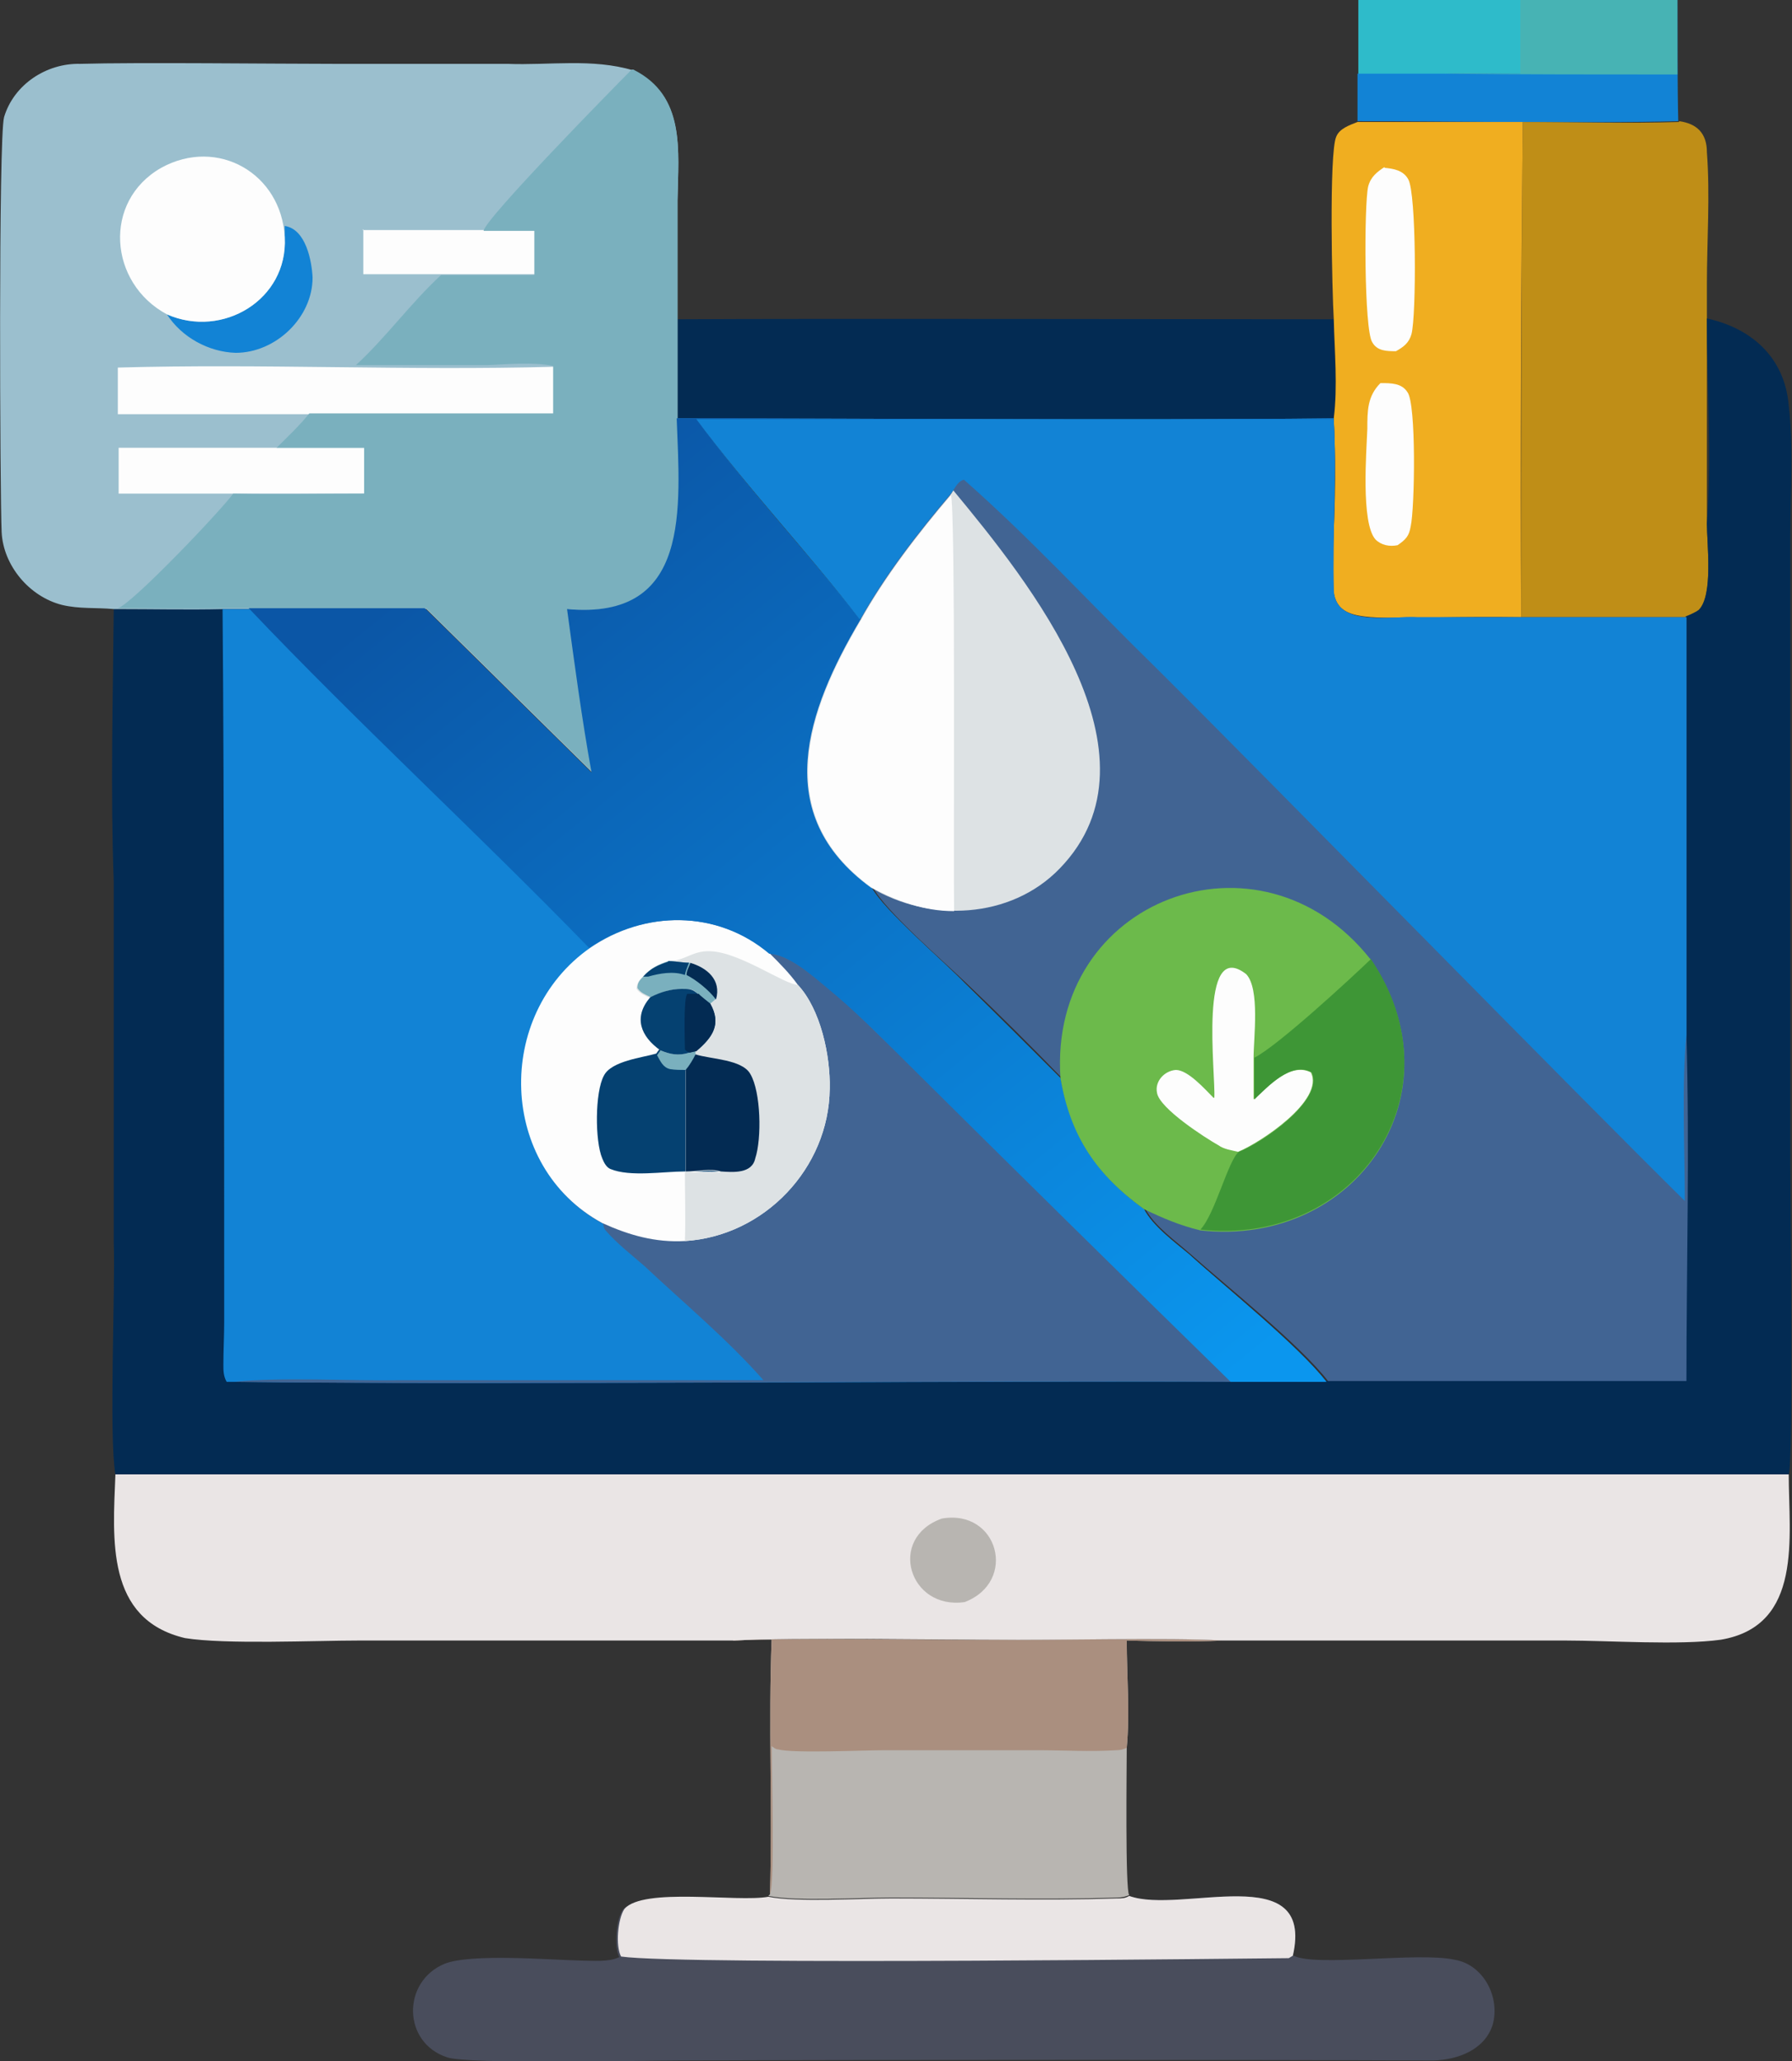 <?xml version="1.0" encoding="UTF-8"?>
<svg id="a" data-name="Layer 1" xmlns="http://www.w3.org/2000/svg" xmlns:xlink="http://www.w3.org/1999/xlink" viewBox="0 0 219 251.8">
  <rect x="0" y="0" width="219" height="251.8" fill="#333333" stroke="none"/>
  <defs>
    <style>
      .c {
        fill: #054171;
      }

      .c, .d, .e, .f, .g, .h, .i, .j, .k, .l, .m, .n, .o, .p, .q, .r, .s, .t, .u {
        stroke-width: 0px;
      }

      .d {
        fill: url(#b);
      }

      .e {
        fill: #b8b5b1;
      }

      .f {
        fill: #eae5e5;
      }

      .g {
        fill: #aa8f7f;
      }

      .h {
        fill: #494d5c;
      }

      .i {
        fill: #dde2e4;
      }

      .j {
        fill: #fdfdfd;
      }

      .k {
        fill: #1283d5;
      }

      .l {
        fill: #9bbfce;
      }

      .m {
        fill: #3e9636;
      }

      .n {
        fill: #416493;
      }

      .o {
        fill: #bf8e17;
      }

      .p {
        fill: #032b53;
      }

      .q {
        fill: #47b3b4;
      }

      .r {
        fill: #6cba4b;
      }

      .s {
        fill: #f0ae20;
      }

      .t {
        fill: #7ab0be;
      }

      .u {
        fill: #2ebbca;
      }
    </style>
    <linearGradient id="b" x1="-16.1" y1="513.7" x2="420.6" y2="-24.5" gradientTransform="translate(80.3 152.1) scale(.2 -.2)" gradientUnits="userSpaceOnUse">
      <stop offset="0" stop-color="#0b56a6"/>
      <stop offset="1" stop-color="#0b96ee"/>
    </linearGradient>
  </defs>
  <path class="u" d="M165.9,0h20.1c-.1,3.1-.1,6.1,0,9.1-3.1,0-6.2-.1-9.3,0h-10.7s0-9.1,0-9.1Z"/>
  <path class="k" d="M186,0h19c0,3.8,0,11.1.1,14.8-11.2.3-27.9,0-39.2,0,0-1.9,0-3.9,0-5.8h10.7c3.1-.1,6.2,0,9.3,0,0-3,0-6,0-9Z"/>
  <path class="q" d="M186,0h19s0,9.1,0,9.1c-9.5,0-19,0-28.5-.1,3.1-.1,6.2,0,9.3,0,0-3,0-6,0-9Z"/>
  <path class="p" d="M82.8,39c17.9-.1,61.8,0,80.2,0,0,3.9.4,8.3,0,12.1-26.7.3-53.5,0-80.2,0v-12.1Z"/>
  <path class="o" d="M205.2,14.8c2.2.3,3.4,1.5,3.4,3.8.4,5.3,0,10.8,0,16.1v29.3c0,2.5.8,8.8-1,10.6-.4.4-1,.7-1.5.8h-20.2c0-20.2,0-40.3.2-60.5,6.3,0,12.7.2,19.1,0Z"/>
  <path class="e" d="M89.6,200.4c8-.4,23.8,0,32-.1,6.7.1,21.3-.3,27.8.1-3.9.2-7.8.1-11.7,0,0,4.2.4,8.9,0,13.1,0,2.1-.2,17.5.3,18-.5.2-.9.3-1.5.3-9.2.3-18.4,0-27.6,0-3.9,0-11.5.5-15-.2l.2-.2c.3-10.3-.2-20.8.2-31.1-1.6,0-3.1,0-4.7,0Z"/>
  <path class="g" d="M89.6,200.4c8-.4,23.8,0,32-.1,6.7.1,21.3-.3,27.8.1-3.9.2-7.8.1-11.7,0,0,4.2.4,8.9,0,13.1-.4.2-.8.3-1.3.3-3.2.2-6.4,0-9.6,0h-18.7c-2.7,0-11.1.4-13-.1-.3,0-.5-.2-.8-.4,0,2.2.4,17.2-.2,18,.3-10.3-.2-20.8.2-31.1-1.6,0-3.1,0-4.7,0Z"/>
  <path class="s" d="M165.9,14.9h20.2c-.2,20.2-.3,40.4-.2,60.5-30.4-.4-21.5,4.4-22.9-24.1v-.2c.5-3.9.1-8.2,0-12.1-.2-3.2-.6-20.3.3-22.3.4-1,1.6-1.4,2.6-1.8Z"/>
  <path class="j" d="M168.8,46.8c1.2,0,2.5,0,3.2,1.1,1.1,1.4.9,14.2.4,16.4-.2,1.2-.6,1.6-1.6,2.3-1,.2-2,0-2.7-.7-1.8-2-1.1-10.8-1-13.5,0-2.2,0-4,1.6-5.6Z"/>
  <path class="j" d="M169.2,20.5c1.1.1,2.3.3,2.9,1.4,1,1.7,1,16.6.4,18.9-.3,1.1-1,1.6-1.9,2.1-1.1,0-2.3,0-2.9-1.1-1-1.5-1-16.8-.5-19,.3-1.2,1.1-1.8,2-2.4Z"/>
  <path class="h" d="M138,231.6c6.3,2.3,22.7-4.6,20,7.3,0,0,0,0,.1,0,2.7,1.4,15.3-.5,19.7.5,3.5.6,5.6,4.6,4.6,8-1,3-4.2,4.2-7.2,4.3-20.3-.1-71.2-.1-92.2,0-4,0-26.1.5-28.4-.4-5.4-1.8-5.5-9.2-.3-11.4,3.2-1.3,12.8-.5,16.8-.4,1.3,0,3.3.2,4.5-.4,0,0,0,0,.1,0-.7-1.3-.4-4.6.4-5.8,2.3-2.7,13.8-.8,17.6-1.5,3.5.7,11.2.2,15,.2,9.2,0,18.4.3,27.6,0,.6,0,1,0,1.5-.3Z"/>
  <path class="f" d="M138,231.6c6.3,2.3,22.7-4.6,20,7.3-.2.1-.3.2-.5.3-1.7,0-74,.9-81.6-.2-.7-1.3-.4-4.6.4-5.8,2.3-2.7,13.8-.8,17.6-1.5,3.5.7,11.2.2,15,.2,9.2,0,18.4.3,27.6,0,.6,0,1,0,1.5-.3Z"/>
  <path class="f" d="M14.1,180.1h204.5c0,7.6,1.8,18.5-8.3,20.2-5,.7-13.7.1-19,.1h-41.9c-6.4-.4-21.2,0-27.8-.1-8.3,0-24-.3-32,.1h-45.7c-5.4,0-16.4.5-21.3-.3-9.7-2.3-8.8-12.1-8.5-19.9Z"/>
  <path class="e" d="M115.1,185.5c6.9-1.2,9.3,7.7,2.8,10.2-6.8,1-9.5-7.8-2.8-10.2Z"/>
  <path class="p" d="M208.6,64c.6-8.2,0-16.9,0-25.1,5.5,1.2,9.5,4.8,10,10.6.6,5.1.2,10.5.2,15.6,0,29.5,0,52.8,0,77.3,0,4.1.4,36.3-.2,37.7H14.1c-.8-4.7,0-22.5-.2-28.3,0-4.8,0-28.3,0-32.9,0-2,0-4,0-5.9v-5.3c-.4-11.1-.1-22.2,0-33.3h.5c4.3,0,8.6,0,12.9-.1.1,21.6,0,66.1.2,87.1,0,1.7-.2,3.5-.1,5.2,0,.7,0,1.4.4,2h.9c52.7.5,124.6,0,177.3,0,0-14.1.4-28.2,0-42.3v-51c.5-.2,1.2-.5,1.6-.8,1.8-1.8,1-8.1,1-10.6Z"/>
  <path class="l" d="M13.9,74.4c-2.2-.2-4.2,0-6.3-.5-4-1-7.2-4.8-7.4-8.9C0,60.5-.2,16.8.5,14.3c1.2-4,5.2-6.6,9.3-6.5,7-.2,23.8,0,31,0,0,0,21.2,0,21.2,0,5.1.2,10.4-.7,15.4.8,6.4,3.2,5.5,9.8,5.4,15.9,0,4.9,0,9.8,0,14.6v12.1c.5,11,1.9,24.7-13.3,23.3.9,6.7,1.8,13.4,3,20l-20.4-20.1c-7.2,0-14.3,0-21.5,0-1.1,0-2.2,0-3.3,0-4.3.1-8.6,0-12.9,0h-.5Z"/>
  <path class="k" d="M34.8,29v-1.4c2.6.4,3.3,4.3,3.4,6.3,0,4.9-4.5,9.2-9.4,9.2-3.3-.1-6.6-1.9-8.4-4.7,6.8,3,14.8-1.8,14.4-9.4Z"/>
  <path class="j" d="M44.3,28.1c4.3,0,17.1,0,21.3,0v5.4c-5.3,0-16,0-21.2,0v-5.5Z"/>
  <path class="j" d="M33.9,54.7h10.7s0,5.6,0,5.6c-5.3,0-10.7,0-16,0h-14.1s0-5.6,0-5.6h19.5Z"/>
  <path class="j" d="M14.4,44.9c17.8-.5,35.6.4,53.3-.1v5.8c-13.1,0-40.3,0-53.3,0v-5.7Z"/>
  <path class="j" d="M20.4,38.4c-7.1-3.8-7.9-13.8-.7-17.9,6.9-3.8,14.7.7,15.1,8.5.4,7.6-7.6,12.4-14.4,9.4Z"/>
  <path class="t" d="M77.4,8.5c6.4,3.2,5.5,9.8,5.4,15.9,0,4.9,0,9.8,0,14.6v12.1c.5,11,1.9,24.7-13.3,23.3.9,6.7,1.8,13.4,3,20l-20.4-20.1c-7.2,0-14.3,0-21.5,0-1.1,0-2.2,0-3.3,0-4.3.1-8.6,0-12.9,0,1.7-.5,12.4-11.7,14.1-14,5.3.1,10.7,0,16,0v-5.6s-10.7,0-10.7,0c1.4-1.4,2.8-2.7,4-4.2h29.8s0-5.8,0-5.8c-2.5-.5-5.5-.2-8-.1h-16.1c3.7-3.4,6.7-7.6,10.4-11h11.4s0-5.4,0-5.4h-6.2c.2-1.5,15.9-17.5,18.1-19.7Z"/>
  <path class="k" d="M82.8,51.1c26.7,0,53.5.3,80.2,0v.2s-77.8,0-77.8,0c6.2,8.5,13.5,16.2,20,24.5-6.4,11-11,23.7,1.3,32.6,1.5,2.8,8.9,9.1,11.4,11.7,3.9,3.8,7.8,7.7,11.7,11.6,1.3,7.1,4.4,11.8,10.2,16,1.1,2.1,3.7,4,5.5,5.5,4.4,4,13.4,11.2,16.8,15.6-35.1-.2-98.9.4-133.5,0h-.9c-.4-.7-.4-1.4-.4-2.1,0-1.7.1-3.5.1-5.2,0-20.7,0-65.8-.2-87.1,1.1,0,2.2,0,3.3,0,7.2,0,14.3,0,21.5,0l20.4,20.1c-1.2-6.6-2.1-13.4-3-20,15.2,1.4,13.8-12.3,13.4-23.3Z"/>
  <path class="n" d="M72.1,115.8c6.7-4.6,15.6-4.7,22,.7,2.3.1,5.3,2.7,7.1,4.2,3.3,2.7,6.2,5.8,9.3,8.7,13.3,13.2,26.6,26.3,40,39.4-29.5-.2-93.2.4-121.8,0,5.4-.6,14.4-.1,20.2-.2h44.4c-4.4-5-9.7-9.4-14.6-14-1.5-1.3-3.3-2.7-4.6-4.2-.3-.3-.3-.5-.4-.9-12.7-6.9-13.2-25.4-1.5-33.6Z"/>
  <path class="j" d="M72.1,115.8c6.7-4.6,15.6-4.7,22,.7,1.2,1.2,2.4,2.4,3.4,3.8,2.8,3,4,8.7,3.9,12.7-.1,9.7-8,18-17.7,18.6-3.6.2-6.8-.7-10.1-2.2-12.7-6.9-13.2-25.4-1.5-33.6Z"/>
  <path class="c" d="M80.8,128.2c1.2.5,2.2.7,3.5.3l.9-.2v.5c-.5.7-.9,1.3-1.4,1.9,0,4.1,0,8.2,0,12.4,1.3,0,3.1-.3,4.3,0-1.4.1-2.9,0-4.4,0-2.6,0-6.7.7-9.1-.3-.5-.2-.8-.8-1-1.3-.9-2.1-.9-8.1.2-10.1.9-1.8,4.7-2.2,6.4-2.7l.5-.7Z"/>
  <path class="t" d="M80.8,128.2c1.2.5,2.2.7,3.5.3l.9-.2v.5c-.5.7-.9,1.3-1.4,1.9-.6,0-1.3,0-1.9-.1-.9-.2-1.2-1-1.6-1.7l.5-.7Z"/>
  <path class="i" d="M81.7,117.4c2,0,2.9-1.3,5.1-1.2,3.6.1,9.1,4.1,10.7,4.1,2.8,3,4,8.7,3.9,12.7-.1,9.7-8,18-17.7,18.6.1-2.8,0-5.6,0-8.4,1.4,0,2.9,0,4.4,0-1.2-.4-3,0-4.3,0,0-4.1,0-8.2,0-12.4.5-.6.9-1.3,1.2-1.9v-.5c.1,0-.8.2-.8.2-1.3.4-2.3.2-3.5-.3-2.4-1.7-3.3-4-1.3-6.4-.6-.3-1.2-.5-1.6-1.1,0-.7.3-1,.8-1.5.9-1,1.8-1.4,3-1.8Z"/>
  <path class="t" d="M81.7,117.4c.8,0,1.7.2,2.5.2,2.1.6,3.9,2.1,3.2,4.5l-.6.5-1.4-1.1c-.7-.7-1-.7-2.1-.7-1.4,0-2.6.5-3.8,1-.6-.3-1.2-.5-1.6-1.1,0-.7.3-1,.8-1.5.9-1,1.8-1.4,3-1.8Z"/>
  <path class="c" d="M81.7,117.4c.8,0,1.7.2,2.5.2-.2.5-.4,1-.5,1.5-1.4-.5-3.1-.2-4.5.2-.3,0-.3,0-.6,0,.9-1,1.8-1.4,3-1.8Z"/>
  <path class="p" d="M84.3,117.6c2.1.6,3.9,2.1,3.2,4.5-.8-1.1-2.4-2.4-3.6-3,0-.5.3-1,.5-1.5Z"/>
  <path class="c" d="M79.5,121.8c1.2-.6,2.5-1,3.8-1,1,0,1.3,0,2.1.7l1.4,1.1c1.4,2.5.3,4.1-1.7,5.8l-.9.2c-1.3.4-2.3.2-3.5-.3-2.4-1.7-3.3-4-1.3-6.4Z"/>
  <path class="p" d="M84.3,128.5c-.3,0-.3,0-.6-.3,0-1.1-.2-6.3.3-6.8h1.4c0,.1,1.4,1.2,1.4,1.2,1.4,2.5.3,4.1-1.7,5.8l-.9.2Z"/>
  <path class="p" d="M83.8,130.7c.5-.6.9-1.3,1.2-1.9,1.9.6,5.7.6,6.7,2.4,1.3,2.2,1.4,7.9.6,10.3-.4,1.9-2.7,1.7-4.2,1.6-1.2-.4-3,0-4.3,0,0-4.1,0-8.2,0-12.4Z"/>
  <path class="d" d="M82.8,51.1c26.7,0,53.5.3,80.2,0v.2s-77.8,0-77.8,0c6.2,8.5,13.5,16.2,20,24.5-6.4,11-11,23.7,1.3,32.6,1.5,2.8,8.9,9.1,11.4,11.7,3.9,3.8,7.8,7.7,11.7,11.6,1.3,7.1,4.4,11.8,10.2,16,1.1,2.1,3.7,4,5.5,5.5,4.4,4,13.4,11.2,16.8,15.6-3.9,0-7.8,0-11.7,0-13.4-13.1-26.7-26.2-40-39.4-3-3-6-6-9.3-8.7-1.8-1.5-4.7-4.1-7.1-4.2-6.4-5.4-15.3-5.3-22-.7-13.6-14-28.1-27.3-41.6-41.5,7.2,0,14.3,0,21.5,0l20.4,20.1c-1.2-6.6-2.1-13.4-3-20,15.2,1.4,13.8-12.3,13.4-23.3Z"/>
  <path class="n" d="M163,51.3c.4,6.9-.2,14,0,20.9.3,4.5,7.1,3,10.2,3.2,8.2,0,24.5,0,32.9,0v51c.4,14.1,0,28.2,0,42.3h-43.8c-3.4-4.4-12.4-11.6-16.8-15.5-1.8-1.6-4.4-3.4-5.5-5.5-5.8-4.2-9-8.9-10.2-16-3.8-3.9-7.7-7.8-11.7-11.6-2.6-2.5-10-8.9-11.4-11.7-12.3-8.9-7.8-21.6-1.3-32.6-6.4-8.3-13.7-16-20-24.5h77.8Z"/>
  <path class="i" d="M116.2,60.4l.3-.5c9.2,11.1,26.4,32.4,13,46.2-6,6.2-15.9,6.6-23.1,2.3-12.3-9-7.8-21.6-1.3-32.6,3-5.4,7.1-10.7,11.1-15.4Z"/>
  <path class="j" d="M116.2,60.4c.6,1.5.3,44.7.4,50.9-3.7,0-6.9-1.2-10.1-2.9-12.3-9-7.8-21.6-1.3-32.6,3-5.4,7.1-10.7,11.1-15.4Z"/>
  <path class="r" d="M129.6,131.7c-1.5-21.9,24.4-31.6,37.9-14.5,11.1,16.3-1.7,35.2-20.8,33.1-2.5-.6-4.6-1.5-6.9-2.6-5.8-4.2-9-8.9-10.2-16Z"/>
  <path class="j" d="M148.4,134.1c.2-2.7-2-19.7,3.9-15.1,1.7,1.8.9,7.8.9,10.2v5.1c1.7-1.5,4.5-4.6,7-3.3,1.7,3.4-6.2,8.6-8.9,9.7-.8-.2-1.7-.3-2.4-.8-1.6-.9-7.2-4.5-7.5-6.4-.3-1.4.9-2.7,2.3-2.8,1.5,0,3.6,2.4,4.6,3.4Z"/>
  <path class="m" d="M167.5,117.1c11.1,16.3-1.7,35.2-20.8,33.1,1.8-1.9,3.4-8.5,4.7-9.5,2.7-1,10.5-6.3,8.9-9.7-2.5-1.4-5.3,1.7-7,3.3v-5.1c2.8-1.4,11.7-9.6,14.3-12.1Z"/>
  <path class="k" d="M163,51.3c.4,6.9-.2,14,0,20.9.3,4.5,7.1,3,10.2,3.2,8.2,0,24.5,0,32.9,0v51c-.6,5.8-.2,14.2-.2,20.3-12.5-12.3-51.5-52.1-64.6-65.1-7.8-7.6-15.3-15.8-23.5-23-.8.2-1.1,1.1-1.6,1.7-4,4.7-8.1,10-11.1,15.4-6.4-8.3-13.7-16-20-24.5h77.8Z"/>
</svg>